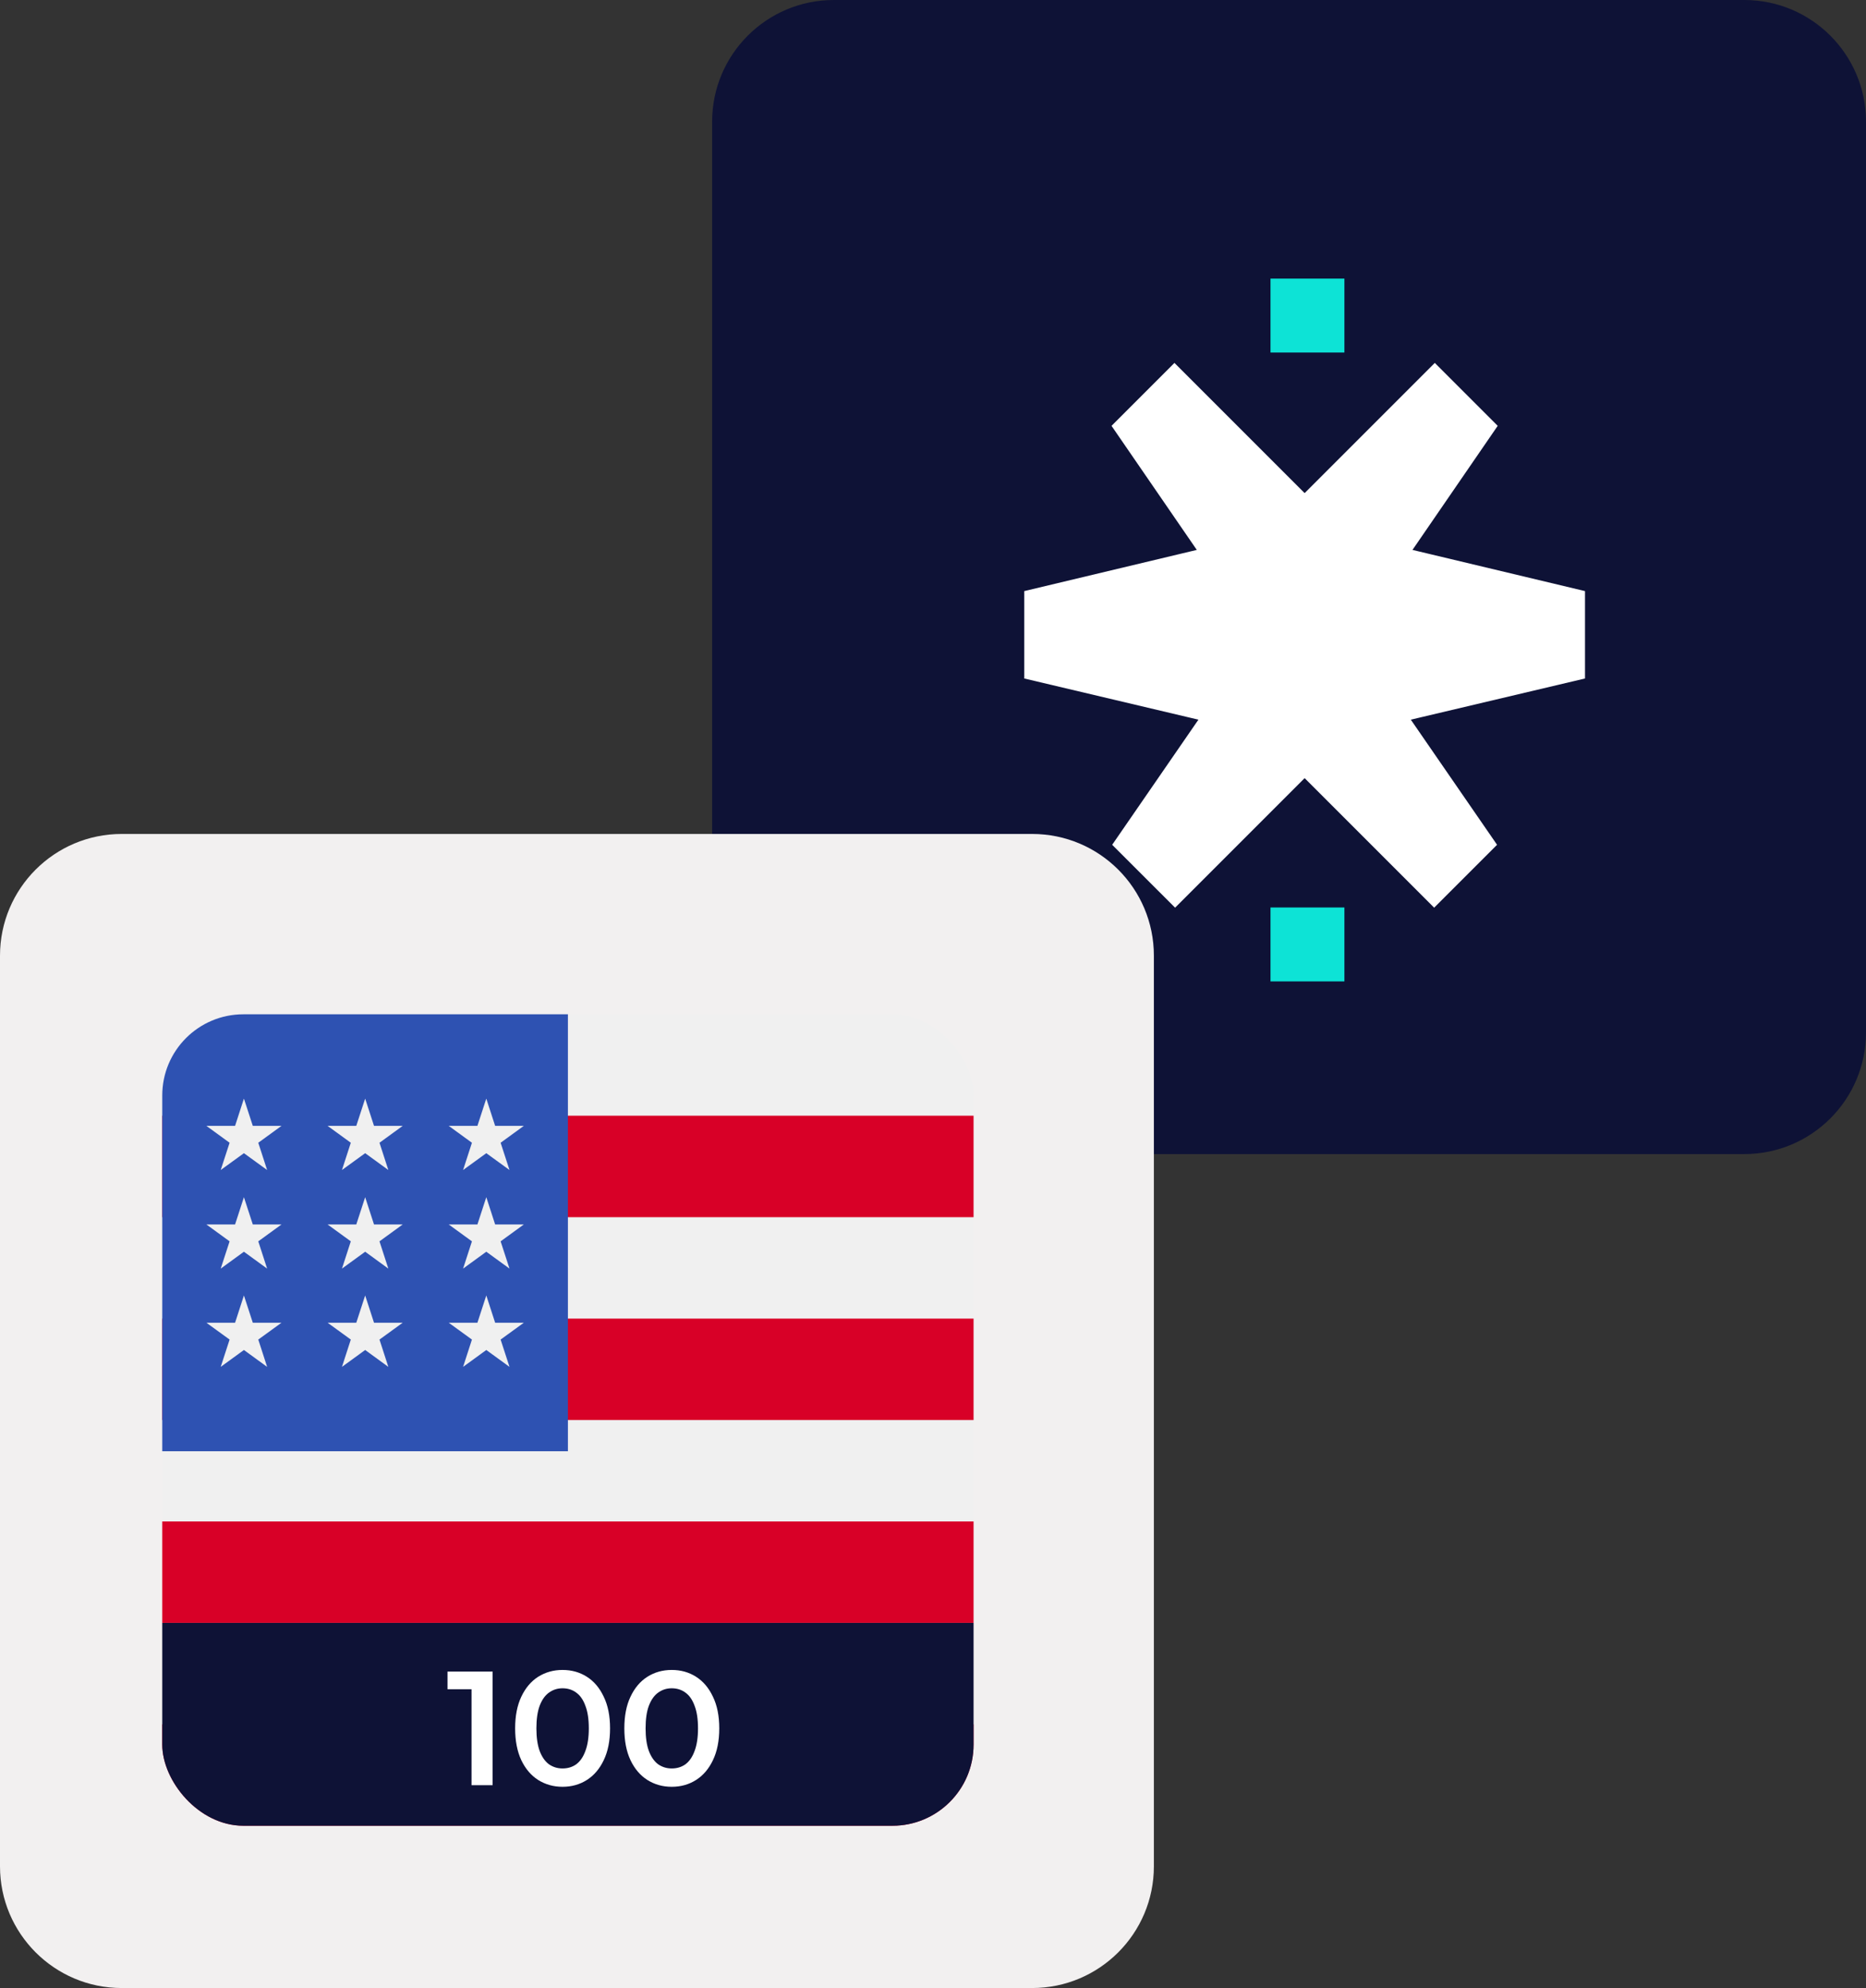 <svg width="46" height="49" viewBox="0 0 46 49" fill="none" xmlns="http://www.w3.org/2000/svg">
<rect x="0" y="0" width="46" height="49" fill="#333333" stroke="none"/>
<g clip-path="url(#clip0_7899_11900)">
<path d="M43 0H20.555C18.898 0 17.555 1.343 17.555 3V25.445C17.555 27.102 18.898 28.445 20.555 28.445H43C44.656 28.445 46 27.102 46 25.445V3C46 1.343 44.656 0 43 0Z" fill="#0E1236"/>
<path d="M25.445 20.555H3C1.343 20.555 0 21.898 0 23.555V46C0 47.656 1.343 49 3 49H25.445C27.102 49 28.445 47.656 28.445 46V23.555C28.445 21.898 27.102 20.555 25.445 20.555Z" fill="#F2F0F0"/>
<path d="M25.25 14.569V16.723L29.543 17.738L27.417 20.822L28.968 22.372L31.592 19.748L33.602 17.738L33.645 17.696L33.664 17.677L35.674 15.667L33.664 13.657L33.645 13.637L33.602 13.595L31.552 11.545L28.952 8.945L27.401 10.496L29.503 13.554L25.25 14.569Z" fill="white"/>
<path d="M39.073 14.569V16.723L34.779 17.738L36.905 20.822L35.354 22.372L32.73 19.748L30.721 17.738L30.678 17.696L30.659 17.677L28.648 15.667L30.659 13.657L30.678 13.637L30.721 13.595L32.77 11.545L35.37 8.945L36.921 10.496L34.82 13.554L39.073 14.569Z" fill="white"/>
<path d="M33.142 6.867H31.32V8.689H33.142V6.867Z" fill="#0DE3D6"/>
<path d="M33.142 22.367H31.32V24.189H33.142V22.367Z" fill="#0DE3D6"/>
<g clip-path="url(#clip1_7899_11900)">
<path d="M24 25H4V45H24V25Z" fill="#F0F0F0"/>
<path d="M24 27.5H4V30H24V27.5Z" fill="#D80027"/>
<path d="M24 32.5H4V35H24V32.5Z" fill="#D80027"/>
<path d="M24 37.5H4V40H24V37.5Z" fill="#D80027"/>
<path d="M24 42.5H4V45H24V42.5Z" fill="#D80027"/>
<path d="M14 25H4V35.769H14V25Z" fill="#2E52B2"/>
<path d="M6.013 29.508L5.795 30.18H5.088L5.66 30.596L5.441 31.268L6.013 30.852L6.585 31.268L6.367 30.596L6.939 30.18H6.232L6.013 29.508Z" fill="#F0F0F0"/>
<path d="M6.232 32.602L6.013 31.93L5.795 32.602H5.088L5.66 33.017L5.441 33.69L6.013 33.274L6.585 33.69L6.367 33.017L6.939 32.602H6.232Z" fill="#F0F0F0"/>
<path d="M6.013 27.078L5.795 27.75H5.088L5.66 28.166L5.441 28.838L6.013 28.423L6.585 28.838L6.367 28.166L6.939 27.75H6.232L6.013 27.078Z" fill="#F0F0F0"/>
<path d="M9.002 29.508L8.783 30.18H8.076L8.648 30.596L8.43 31.268L9.002 30.852L9.573 31.268L9.355 30.596L9.927 30.18H9.22L9.002 29.508Z" fill="#F0F0F0"/>
<path d="M9.22 32.602L9.002 31.93L8.783 32.602H8.076L8.648 33.017L8.43 33.69L9.002 33.274L9.573 33.69L9.355 33.017L9.927 32.602H9.22Z" fill="#F0F0F0"/>
<path d="M12.206 32.602L11.988 31.93L11.769 32.602H11.062L11.634 33.017L11.416 33.69L11.988 33.274L12.56 33.69L12.341 33.017L12.913 32.602H12.206Z" fill="#F0F0F0"/>
<path d="M11.988 29.508L11.769 30.18H11.062L11.634 30.596L11.416 31.268L11.988 30.852L12.56 31.268L12.341 30.596L12.913 30.18H12.206L11.988 29.508Z" fill="#F0F0F0"/>
<path d="M9.002 27.078L8.783 27.75H8.076L8.648 28.166L8.43 28.838L9.002 28.423L9.573 28.838L9.355 28.166L9.927 27.75H9.22L9.002 27.078Z" fill="#F0F0F0"/>
<path d="M11.988 27.078L11.769 27.75H11.062L11.634 28.166L11.416 28.838L11.988 28.423L12.56 28.838L12.341 28.166L12.913 27.75H12.206L11.988 27.078Z" fill="#F0F0F0"/>
<path d="M4 40H24V44C24 44.552 23.552 45 23 45H5C4.448 45 4 44.552 4 44V40Z" fill="#0E1236"/>
<path d="M11.624 44V41.4L11.852 41.636H11.032V41.2H12.144V44H11.624ZM13.867 44.04C13.646 44.04 13.446 43.984 13.267 43.872C13.091 43.76 12.953 43.597 12.851 43.384C12.75 43.168 12.699 42.907 12.699 42.6C12.699 42.293 12.75 42.033 12.851 41.82C12.953 41.604 13.091 41.44 13.267 41.328C13.446 41.216 13.646 41.16 13.867 41.16C14.091 41.16 14.291 41.216 14.467 41.328C14.643 41.44 14.782 41.604 14.883 41.82C14.987 42.033 15.039 42.293 15.039 42.6C15.039 42.907 14.987 43.168 14.883 43.384C14.782 43.597 14.643 43.76 14.467 43.872C14.291 43.984 14.091 44.04 13.867 44.04ZM13.867 43.588C13.998 43.588 14.111 43.553 14.207 43.484C14.303 43.412 14.378 43.303 14.431 43.156C14.487 43.009 14.515 42.824 14.515 42.6C14.515 42.373 14.487 42.188 14.431 42.044C14.378 41.897 14.303 41.789 14.207 41.72C14.111 41.648 13.998 41.612 13.867 41.612C13.742 41.612 13.63 41.648 13.531 41.72C13.435 41.789 13.359 41.897 13.303 42.044C13.25 42.188 13.223 42.373 13.223 42.6C13.223 42.824 13.25 43.009 13.303 43.156C13.359 43.303 13.435 43.412 13.531 43.484C13.63 43.553 13.742 43.588 13.867 43.588ZM16.559 44.04C16.337 44.04 16.137 43.984 15.959 43.872C15.783 43.76 15.644 43.597 15.543 43.384C15.441 43.168 15.391 42.907 15.391 42.6C15.391 42.293 15.441 42.033 15.543 41.82C15.644 41.604 15.783 41.44 15.959 41.328C16.137 41.216 16.337 41.16 16.559 41.16C16.783 41.16 16.983 41.216 17.159 41.328C17.335 41.44 17.474 41.604 17.575 41.82C17.679 42.033 17.731 42.293 17.731 42.6C17.731 42.907 17.679 43.168 17.575 43.384C17.474 43.597 17.335 43.76 17.159 43.872C16.983 43.984 16.783 44.04 16.559 44.04ZM16.559 43.588C16.689 43.588 16.803 43.553 16.899 43.484C16.995 43.412 17.07 43.303 17.123 43.156C17.179 43.009 17.207 42.824 17.207 42.6C17.207 42.373 17.179 42.188 17.123 42.044C17.07 41.897 16.995 41.789 16.899 41.72C16.803 41.648 16.689 41.612 16.559 41.612C16.433 41.612 16.322 41.648 16.223 41.72C16.127 41.789 16.051 41.897 15.995 42.044C15.941 42.188 15.915 42.373 15.915 42.6C15.915 42.824 15.941 43.009 15.995 43.156C16.051 43.303 16.127 43.412 16.223 43.484C16.322 43.553 16.433 43.588 16.559 43.588Z" fill="white"/>
</g>
</g>
<defs>
<clipPath id="clip0_7899_11900">
<rect width="46" height="49" fill="white"/>
</clipPath>
<clipPath id="clip1_7899_11900">
<rect x="4" y="25" width="20" height="20" rx="2" fill="white"/>
</clipPath>
</defs>
</svg>
